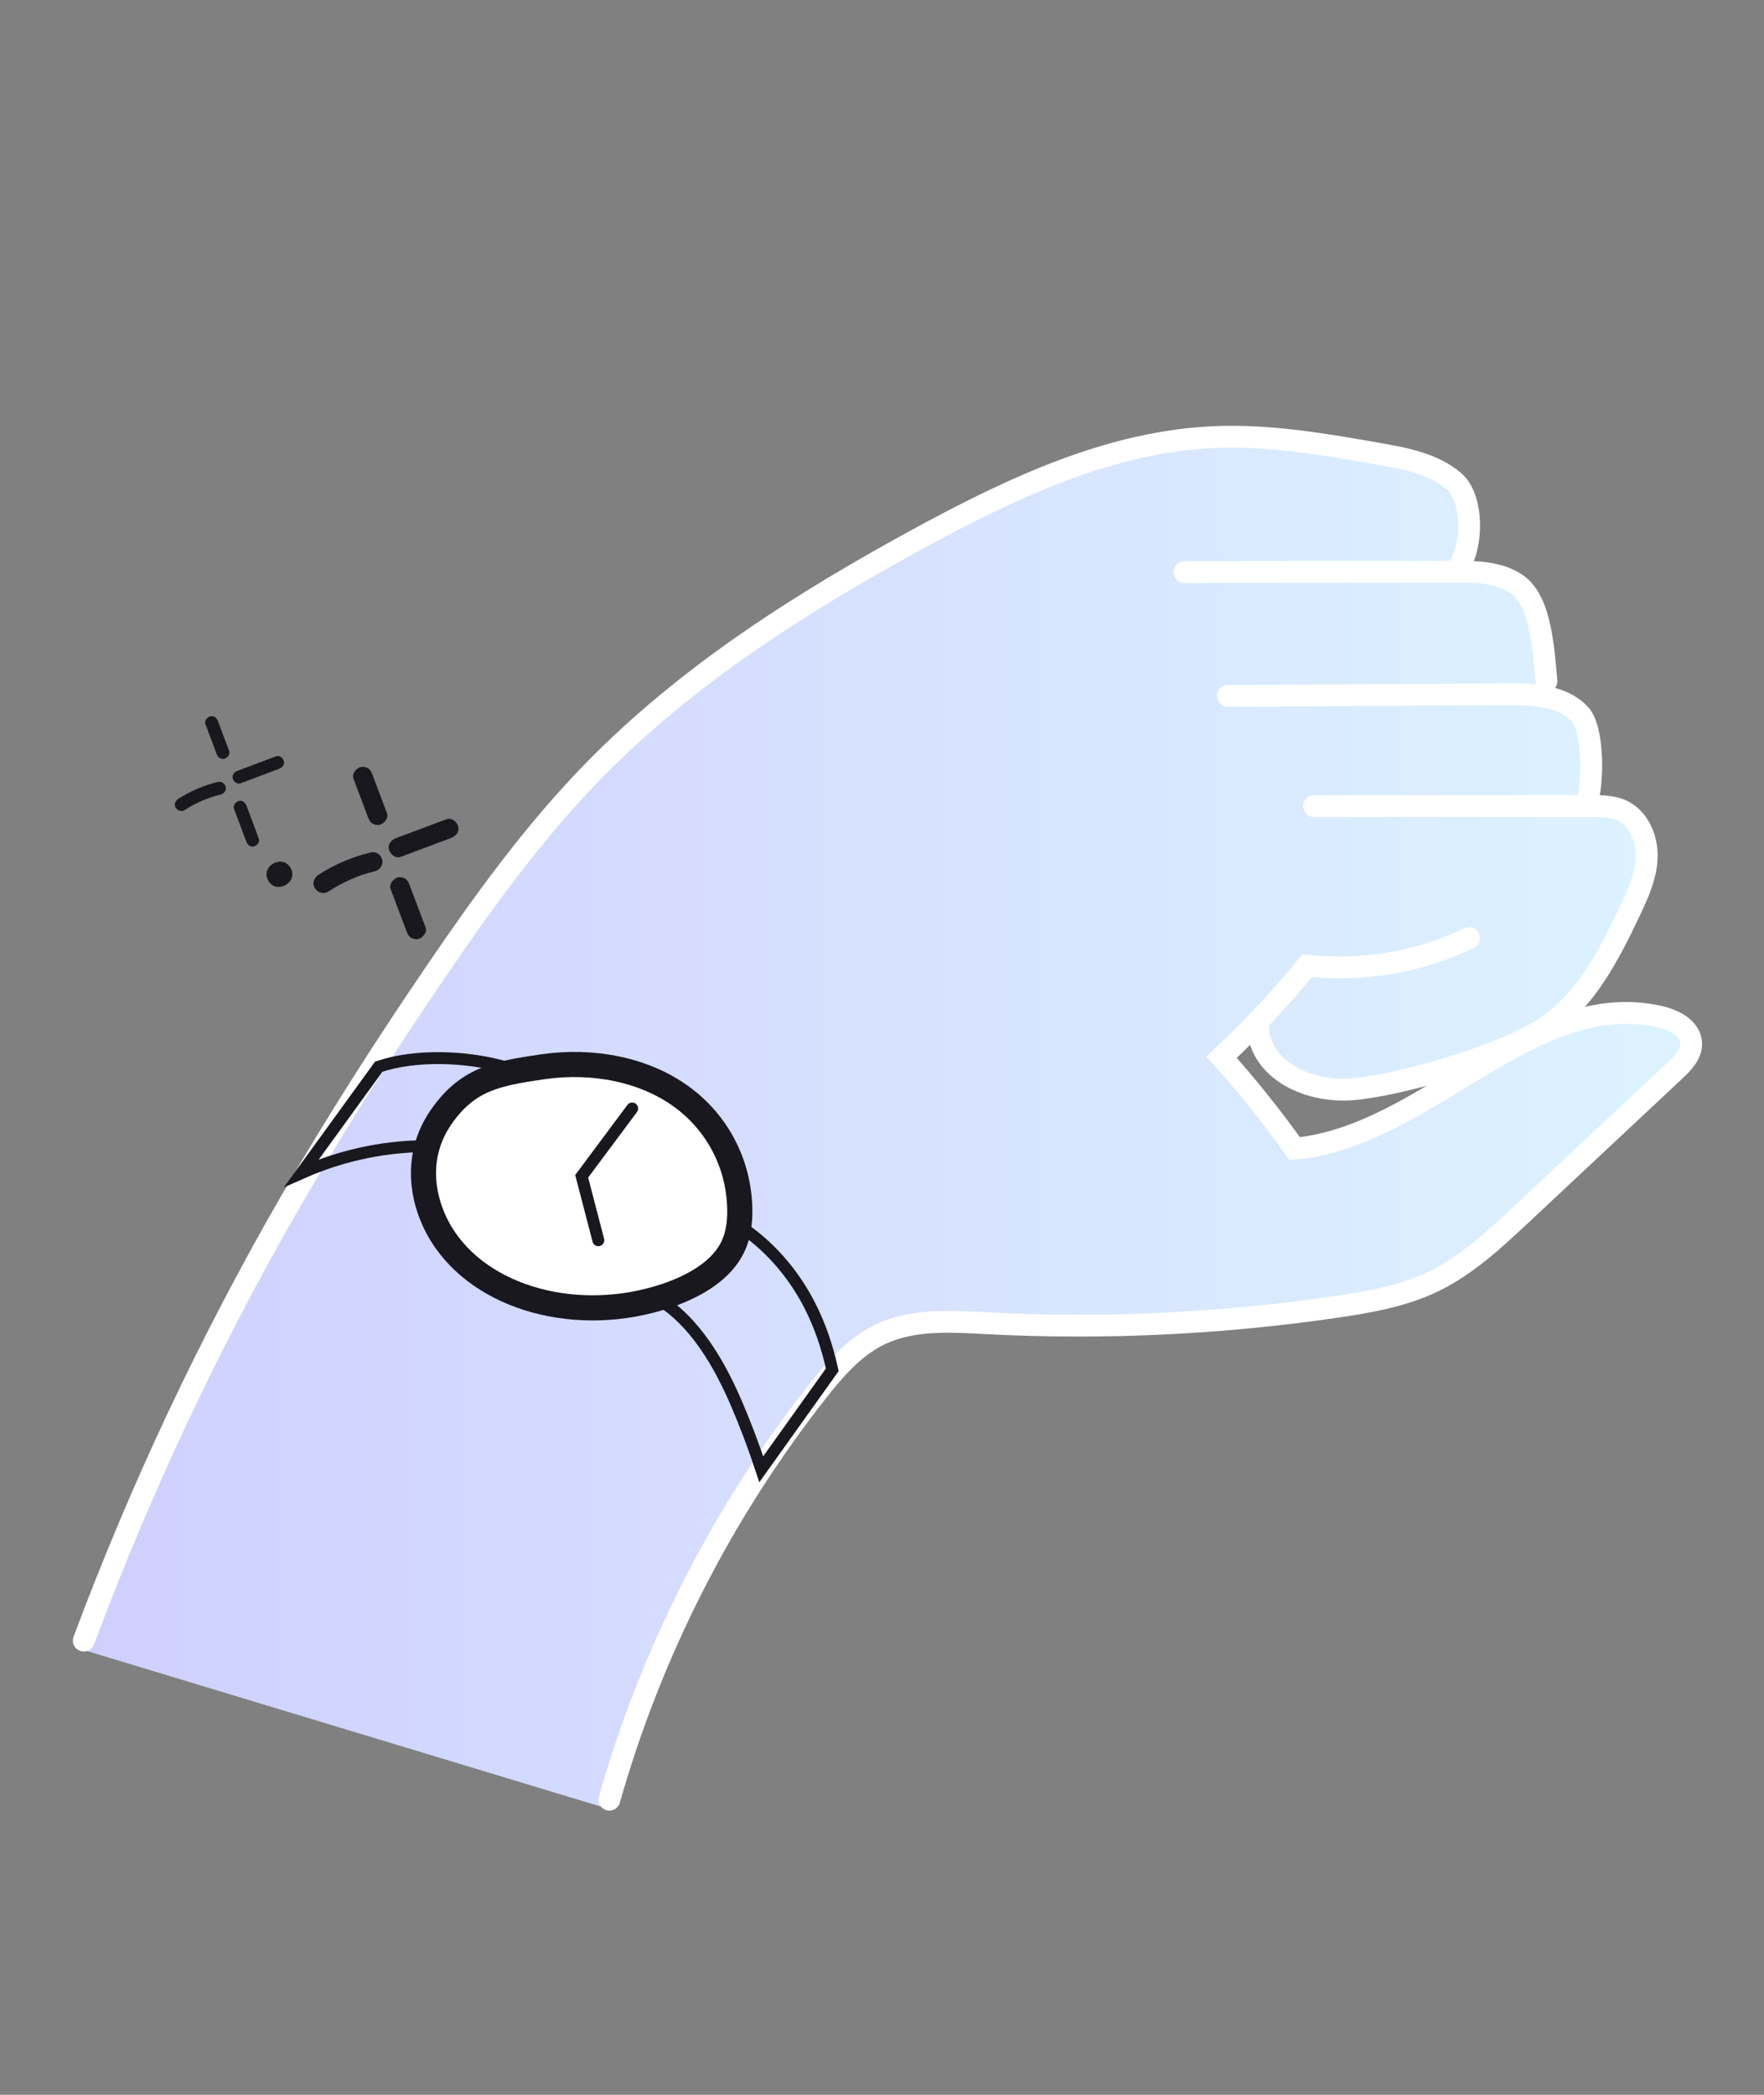 <?xml version="1.0" encoding="UTF-8"?>
<svg id="Layer_1" data-name="Layer 1" xmlns="http://www.w3.org/2000/svg" xmlns:xlink="http://www.w3.org/1999/xlink" viewBox="0 0 160 190">
  <rect x="0" y="0" width="160" height="190" fill="#808080" stroke="none"/>
  <defs>
    <style>
      .cls-1 {
        fill: url(#linear-gradient);
      }

      .cls-2 {
        stroke: #fff;
        stroke-width: 1.98px;
      }

      .cls-2, .cls-3, .cls-4 {
        fill: none;
        stroke-linecap: round;
      }

      .cls-5 {
        fill: #fff;
      }

      .cls-6 {
        fill: #18181e;
      }

      .cls-3 {
        stroke-width: 1.08px;
      }

      .cls-3, .cls-4 {
        stroke: #18181e;
      }

      .cls-4 {
        stroke-width: 2.28px;
      }
    </style>
    <linearGradient id="linear-gradient" x1="7.04" y1="102.12" x2="152.82" y2="102.12" gradientUnits="userSpaceOnUse">
      <stop offset="0" stop-color="#cfcfff"/>
      <stop offset="1" stop-color="#ddf3ff"/>
    </linearGradient>
  </defs>
  <g>
    <path class="cls-1" d="m150.04,92.93c-11.69-2.72-21.21,10.89-33.17,11.95-2.05-2.88-4.27-5.65-6.63-8.29,2.77-2.59,5.36-5.36,7.75-8.3.18.02.37.01.55.03l-4.46,4.55c-.02,4.02,4.33,6.2,8.4,5.94,4.07-.25,13.09-2.29,17.01-4.85,3.71-2.42,5.85-6.58,7.75-10.58.74-1.56,1.49-3.18,1.55-4.9.07-1.72-.72-3.6-2.29-4.3-.83-.37-1.78-.38-2.69-.38h-.42s.47-3.45.47-3.45c.34-1.71.04-3.62-1.15-4.89-.85-.91-1.99-1.35-3.23-1.58l.46-2.94c-.26-2.66-.7-5.66-2.87-7.21-1.59-1.14-3.69-1.18-5.64-1.18-.68,0-1.36,0-2.03,0l2.98-1.7c1.63-1.83.8-4.92-1.06-6.51s-4.41-2.07-6.82-2.49c-4.9-.86-9.85-1.72-14.82-1.52-9.44.38-18.29,4.54-26.6,9.04-10.78,5.84-21.29,12.49-29.85,21.28-5.4,5.54-9.94,11.84-14.3,18.23-4.59,6.74-8.99,13.61-13.07,20.67-7.37,12.76-13.67,26.13-18.82,39.94l47.67,14.43c3.8-13.39,10.23-26.02,18.83-36.97,1.61-2.05,3.36-4.09,5.71-5.22,2.97-1.43,6.44-1.19,9.74-1.02,10.6.55,21.25.04,31.75-1.5,2.98-.44,6-.98,8.72-2.29,3-1.45,5.48-3.76,7.92-6.04,4.67-4.37,9.33-8.74,14-13.11.72-.67,1.49-1.48,1.45-2.46-.05-1.32-1.5-2.09-2.79-2.39Z"/>
    <path class="cls-2" d="m7.6,148.8c5.15-13.8,11.45-27.18,18.82-39.94,4.08-7.06,8.48-13.93,13.07-20.67,4.35-6.39,8.9-12.69,14.3-18.23,8.56-8.78,19.07-15.43,29.85-21.28,8.31-4.5,17.16-8.66,26.6-9.04,4.97-.2,9.92.66,14.82,1.52,2.41.42,4.95.9,6.82,2.49s1.75,6.38.12,8.21"/>
    <path class="cls-2" d="m140.27,61.78c-.26-2.66-.46-7.19-2.63-8.75-1.59-1.14-3.69-1.18-5.64-1.18-8.18.01-16.37.02-24.55.04"/>
    <path class="cls-2" d="m144.13,71.92c.34-1.71.35-5.88-.84-7.15-1.6-1.7-4.22-1.81-6.55-1.8-8.46.05-16.91.09-25.37.14"/>
    <path class="cls-2" d="m55.27,163.23c3.8-13.39,10.23-26.02,18.83-36.97,1.61-2.05,3.36-4.09,5.71-5.22,2.97-1.43,6.44-1.19,9.74-1.02,10.6.55,21.25.04,31.75-1.5,2.98-.44,6-.98,8.72-2.29,3-1.45,5.48-3.76,7.92-6.04,4.67-4.37,9.33-8.74,14-13.11.72-.67,1.49-1.48,1.45-2.46-.05-1.32-1.5-2.09-2.79-2.39-11.69-2.72-21.21,10.89-33.17,11.95-2.05-2.88-4.27-5.65-6.63-8.29,2.77-2.59,5.36-5.36,7.75-8.3,5.16.5,10.02-.27,14.7-2.5"/>
    <path class="cls-2" d="m114.09,92.87c-.02,4.02,4.33,6.2,8.4,5.94s13.65-2.99,17.57-5.54c3.71-2.42,5.85-6.58,7.75-10.58.74-1.56,1.49-3.18,1.55-4.9s-.72-3.6-2.29-4.3c-.83-.37-1.78-.38-2.69-.38-8.4,0-16.8,0-25.19.01"/>
  </g>
  <path class="cls-5" d="m39.99,101.35c-2.4,3.48-1.8,7.58.05,10.6,3.61,5.87,12.42,8.27,20.42,5.57,2.3-.78,4.67-2.07,5.81-4.06.69-1.2.85-2.51.83-3.76-.06-4.1-2.01-7.86-5.31-10.25s-7.91-3.37-12.58-2.69c-4.18.61-6.82,1.1-9.22,4.59Z"/>
  <path class="cls-4" d="m39.99,101.35c-2.4,3.48-1.8,7.58.05,10.6,3.61,5.87,12.42,8.27,20.42,5.57,2.3-.78,4.67-2.07,5.81-4.06.69-1.2.85-2.51.83-3.76-.06-4.1-2.01-7.86-5.31-10.25s-7.91-3.37-12.58-2.69c-4.18.61-6.82,1.1-9.22,4.59Z"/>
  <path class="cls-3" d="m66.94,111.11c2.72,1.73,4.93,4.27,6.43,7.14.98,1.89,1.67,3.91,2.12,5.99l-6.44,9.02c-.67-2.03-1.42-4.02-2.26-5.98-1.59-3.69-3.83-7.53-7.18-9.5"/>
  <path class="cls-3" d="m45.67,96.75c-3.38-.95-8-1.13-11.32,0l-6.99,9.64c3.76-1.67,7.88-2.52,11.99-2.43"/>
  <polyline class="cls-3" points="57.34 100.54 52.76 106.69 54.27 112.49"/>
  <g>
    <path class="cls-6" d="m25.05,68.59c-1.17.44-2.34.88-3.5,1.32-.28.1-.53.36-.44.7.08.27.39.55.7.44,1.17-.44,2.34-.88,3.5-1.32.28-.1.53-.36.44-.7-.08-.27-.39-.55-.7-.44Z"/>
    <path class="cls-6" d="m18.63,65.67l1.02,2.71c.06.15.12.28.27.37.12.07.3.11.43.07.27-.08.55-.39.44-.7l-1.02-2.71c-.06-.15-.12-.28-.27-.37-.12-.07-.3-.11-.43-.07-.27.08-.55.39-.44.7Z"/>
    <path class="cls-6" d="m19.77,70.92c-1.27.31-2.5.83-3.61,1.54-.25.16-.4.5-.23.79.15.25.52.42.79.24,1.04-.67,2.12-1.14,3.31-1.43.3-.07.52-.39.44-.7-.08-.3-.38-.51-.7-.44Z"/>
    <path class="cls-6" d="m21.22,73.35c.37.99.75,1.98,1.12,2.98.1.28.36.53.7.44.27-.08.55-.39.44-.7-.37-.99-.75-1.98-1.12-2.98-.1-.28-.36-.53-.7-.44-.27.08-.55.39-.44.7Z"/>
    <path class="cls-6" d="m40.51,74.3c-1.52.57-3.04,1.14-4.57,1.71-.43.16-.79.55-.66,1.05.11.41.59.83,1.05.66,1.52-.57,3.04-1.14,4.57-1.71.43-.16.79-.55.66-1.05-.11-.41-.59-.83-1.05-.66Z"/>
    <path class="cls-6" d="m32.06,70.62c.44,1.18.89,2.35,1.33,3.53.09.23.18.42.4.55.18.11.44.16.65.11.4-.11.83-.59.66-1.05-.44-1.18-.89-2.35-1.33-3.53-.09-.23-.18-.42-.4-.55-.18-.11-.44-.16-.65-.11-.4.11-.83.59-.66,1.05Z"/>
    <path class="cls-6" d="m35.43,80.63c.49,1.29.97,2.59,1.46,3.88.09.23.18.42.4.55.18.11.44.16.65.11.4-.11.83-.59.66-1.05-.49-1.29-.97-2.59-1.46-3.88-.09-.23-.18-.42-.4-.55-.18-.11-.44-.16-.65-.11-.4.11-.83.59-.66,1.05Z"/>
    <path class="cls-6" d="m33.62,77.32c-1.67.4-3.28,1.08-4.73,2.02-.38.25-.61.76-.35,1.19.23.38.77.62,1.19.36.68-.44,1.39-.82,2.13-1.15.17-.08.35-.14.51-.21.1-.04.11-.04.04-.02.04-.02.09-.03.13-.05.1-.03.2-.07.31-.11.38-.13.77-.24,1.16-.33.44-.11.78-.59.66-1.05-.13-.46-.57-.77-1.05-.66h0Z"/>
    <path class="cls-6" d="m24.32,79.85c.71,1.32,2.76.22,2.05-1.1s-2.76-.22-2.05,1.1Z"/>
  </g>
</svg>